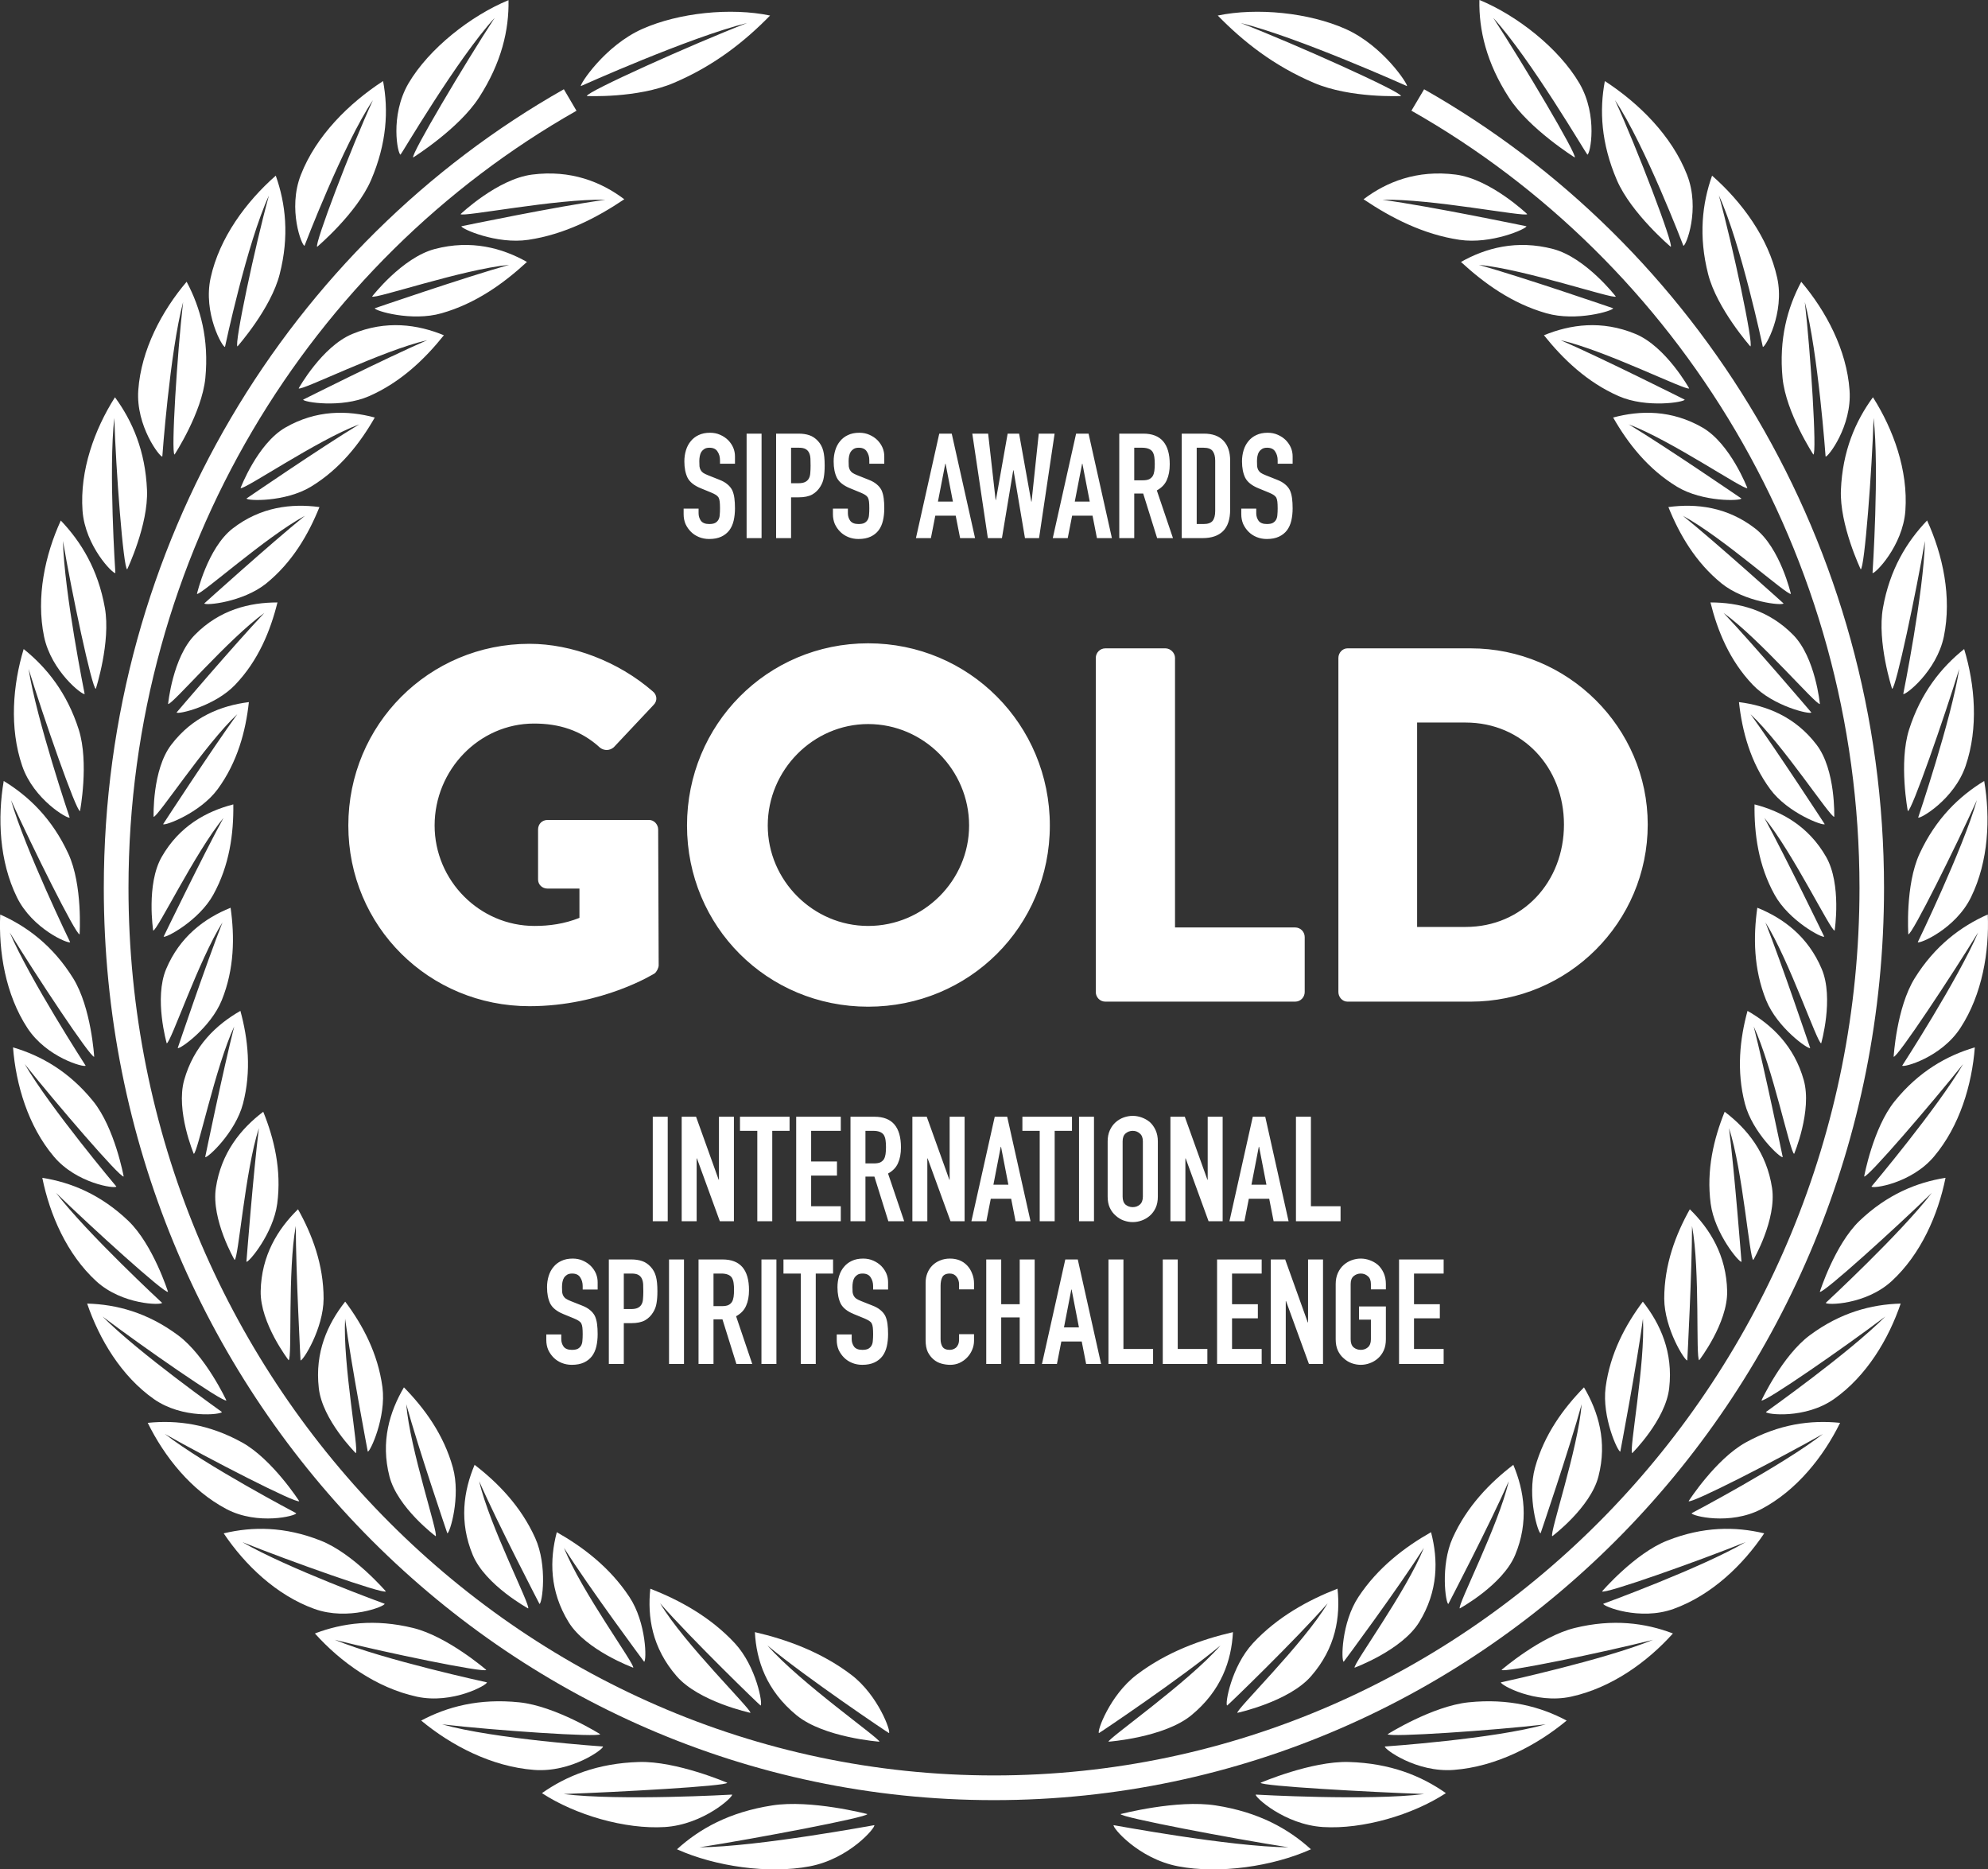 <svg width="234" height="220" viewBox="0 0 234 220" fill="none" xmlns="http://www.w3.org/2000/svg">
<rect x="0" y="0" width="234" height="220" fill="#333333" stroke="none"/>
<g clip-path="url(#clip0_1047_9630)">
<path d="M174.134 0.019C174.067 3.511 174.95 7.377 177.617 11.492C179.996 15.176 185.358 18.533 185.358 18.533C185.665 18.236 179.247 7.425 175.765 2.101C180.187 6.945 186.758 18.197 186.845 18.197C187.161 18.197 188.14 13.641 185.905 9.804C183.478 5.669 178.566 1.823 174.154 0L174.134 0.019Z" fill="white"/>
<path d="M143.322 1.813C146.306 4.864 149.884 7.722 154.67 9.756C158.968 11.588 164.906 11.3 164.906 11.3C164.983 10.821 152.474 5.199 146.037 2.705C152.838 4.394 165.606 10.13 165.606 10.13C165.779 9.986 162.815 5.382 158.373 3.405C154.076 1.496 147.965 0.863 143.322 1.832V1.813Z" fill="white"/>
<path d="M188.898 9.555C188.255 12.97 188.447 16.845 190.317 21.2C192.006 25.114 196.658 29.047 196.658 29.047C197.013 28.788 192.668 17.382 190.097 11.79C193.608 17.037 198.145 28.922 198.145 28.922C198.452 28.97 200.16 24.615 198.577 20.577C196.793 16.001 192.946 12.173 188.907 9.545L188.898 9.555Z" fill="white"/>
<path d="M201.522 20.672C200.361 23.944 199.91 27.781 201.061 32.27C202.088 36.309 206.03 40.769 206.03 40.769C206.433 40.558 203.939 28.836 202.327 23.013C204.917 28.625 207.498 40.827 207.498 40.827C207.786 40.904 210.098 36.836 209.186 32.692C208.15 27.973 205.004 23.733 201.522 20.672Z" fill="white"/>
<path d="M212.025 33.152C210.385 36.222 209.377 39.925 209.819 44.501C210.231 48.597 213.445 53.499 213.445 53.499C213.876 53.355 213.128 41.517 212.438 35.55C214.001 41.479 214.884 53.729 214.884 53.729C215.143 53.853 218.011 50.141 217.704 45.93C217.368 41.162 214.922 36.587 212.006 33.152H212.025Z" fill="white"/>
<path d="M220.457 46.755C218.395 49.566 216.879 53.077 216.687 57.662C216.515 61.758 219.018 67.005 219.018 67.005C219.469 66.928 220.361 55.148 220.534 49.191C221.215 55.245 220.409 67.437 220.409 67.437C220.649 67.6 223.968 64.29 224.275 60.098C224.611 55.35 222.855 50.534 220.476 46.784L220.457 46.764V46.755Z" fill="white"/>
<path d="M226.836 61.249C224.429 63.763 222.433 67.034 221.637 71.533C220.918 75.552 222.711 81.068 222.711 81.068C223.162 81.039 225.58 69.519 226.577 63.667C226.433 69.739 224.026 81.672 224.026 81.672C224.246 81.864 227.949 79.015 228.803 74.919C229.762 70.267 228.678 65.288 226.836 61.269L226.855 61.249H226.836Z" fill="white"/>
<path d="M231.191 76.387C228.477 78.565 226.088 81.538 224.707 85.874C223.479 89.769 224.563 95.457 224.563 95.457C225.014 95.486 228.87 84.397 230.616 78.718C229.676 84.713 225.781 96.215 225.781 96.215C225.973 96.426 230.012 94.105 231.364 90.143C232.899 85.663 232.467 80.589 231.191 76.377V76.387Z" fill="white"/>
<path d="M233.561 91.908C230.607 93.702 227.844 96.359 225.945 100.475C224.237 104.177 224.621 109.962 224.621 109.962C225.053 110.038 230.252 99.554 232.698 94.162C231.019 99.976 225.734 110.883 225.734 110.883C225.906 111.122 230.185 109.329 232.007 105.578C234.079 101.338 234.29 96.254 233.552 91.908H233.561Z" fill="white"/>
<path d="M233.955 107.631C230.799 109.031 227.748 111.305 225.369 115.132C223.23 118.585 222.895 124.37 222.895 124.37C223.307 124.514 229.763 114.758 232.842 109.731C230.463 115.276 223.902 125.415 223.902 125.415C224.046 125.665 228.497 124.466 230.761 120.964C233.331 117.022 234.156 111.995 233.974 107.611L233.955 107.631Z" fill="white"/>
<path d="M232.439 123.267C229.149 124.236 225.849 126.097 223.01 129.608C220.467 132.754 219.422 138.462 219.422 138.462C219.825 138.654 227.403 129.819 231.077 125.224C228.046 130.423 220.285 139.642 220.285 139.642C220.4 139.93 224.966 139.296 227.643 136.112C230.674 132.524 232.113 127.641 232.449 123.257V123.276L232.439 123.267Z" fill="white"/>
<path d="M229.005 138.615C225.618 139.152 222.127 140.572 218.865 143.69C215.959 146.491 214.203 152.035 214.203 152.035C214.587 152.275 223.192 144.467 227.384 140.39C223.729 145.157 214.903 153.331 214.903 153.331C214.971 153.618 219.585 153.58 222.645 150.788C226.108 147.613 228.122 142.951 228.995 138.644V138.625L229.005 138.615Z" fill="white"/>
<path d="M223.71 153.417C220.276 153.513 216.64 154.462 213.033 157.139C209.791 159.537 207.335 164.813 207.335 164.813C207.69 165.101 217.235 158.472 221.906 154.942C217.676 159.22 207.863 166.165 207.863 166.175C207.891 166.472 212.486 167.029 215.872 164.65C219.719 161.945 222.309 157.58 223.729 153.397L223.71 153.417Z" fill="white"/>
<path d="M216.573 167.451C213.158 167.106 209.426 167.576 205.464 169.772C201.924 171.748 198.759 176.67 198.759 176.67C199.066 177.005 209.455 171.662 214.577 168.756C209.819 172.458 199.114 178.089 199.114 178.089C199.114 178.396 203.603 179.547 207.306 177.61C211.488 175.413 214.644 171.413 216.592 167.451H216.573Z" fill="white"/>
<path d="M207.622 180.449C204.275 179.653 200.476 179.634 196.245 181.313C192.428 182.809 188.571 187.289 188.571 187.289C188.83 187.653 199.948 183.711 205.474 181.485C200.207 184.555 188.715 188.747 188.715 188.747C188.667 189.044 193.013 190.781 196.984 189.351C201.483 187.73 205.176 184.152 207.651 180.469L207.632 180.449H207.622Z" fill="white"/>
<path d="M196.889 192.229C193.646 191.001 189.848 190.493 185.349 191.596C181.31 192.584 176.744 196.526 176.744 196.526C176.936 196.91 188.696 194.474 194.577 192.987C188.831 195.356 176.667 197.994 176.667 197.994C176.59 198.282 180.706 200.584 184.907 199.682C189.684 198.646 193.896 195.596 196.898 192.258V192.238L196.889 192.229Z" fill="white"/>
<path d="M184.408 202.493C181.329 200.853 177.578 199.855 172.849 200.345C168.599 200.786 163.333 204.095 163.333 204.095C163.458 204.489 175.784 203.654 181.943 202.935C175.832 204.671 163.007 205.544 163.007 205.544C162.882 205.812 166.71 208.642 171.132 208.297C176.13 207.913 180.869 205.419 184.38 202.512L184.399 202.493H184.408Z" fill="white"/>
<path d="M170.202 211.04C167.314 209.007 163.669 207.51 158.757 207.366C154.354 207.242 148.378 209.812 148.378 209.812C148.445 210.206 161.213 210.906 167.64 211.136C161.069 211.961 147.812 211.203 147.812 211.203C147.649 211.453 151.179 214.733 155.726 215.021C160.407 215.309 166.259 213.602 170.192 211.031V211.05L170.202 211.04Z" fill="white"/>
<path d="M154.306 217.64C151.668 215.242 148.176 213.266 143.101 212.479C138.554 211.76 131.897 213.496 131.897 213.496C131.897 213.88 145.03 216.374 151.658 217.41C144.713 217.343 131.101 214.791 131.082 214.801C130.89 215.041 133.988 218.753 138.679 219.645C143.514 220.566 149.807 219.664 154.306 217.64Z" fill="white"/>
<path d="M160.493 23.454C163.208 21.401 166.796 19.962 171.352 20.547C175.439 21.075 179.765 25.2 179.765 25.2C179.544 25.584 168.436 23.358 162.719 23.512C168.417 24.279 179.669 26.629 179.669 26.629C179.736 26.898 175.554 28.788 171.784 28.222C167.525 27.589 163.736 25.632 160.503 23.454H160.493Z" fill="white"/>
<path d="M171.928 30.85C174.863 29.181 178.537 28.183 182.816 29.306C186.662 30.322 190.192 34.898 190.192 34.898C189.905 35.243 179.564 31.704 174.057 31.167C179.391 32.673 189.876 36.279 189.876 36.279C189.895 36.567 185.549 37.882 182.01 36.865C177.99 35.723 174.7 33.354 171.957 30.821L171.937 30.84L171.928 30.85Z" fill="white"/>
<path d="M181.713 39.464C184.831 38.179 188.533 37.651 192.505 39.301C196.083 40.779 198.826 45.709 198.826 45.709C198.491 46.026 188.965 41.239 183.708 40.04C188.658 42.189 198.299 47.033 198.299 47.033C198.28 47.321 193.829 48.069 190.529 46.62C186.797 44.98 183.967 42.246 181.732 39.455L181.713 39.474V39.464Z" fill="white"/>
<path d="M189.856 49.144C193.08 48.271 196.773 48.223 200.418 50.333C203.689 52.242 205.675 57.442 205.675 57.442C205.291 57.71 196.677 51.801 191.708 49.94C196.226 52.674 204.975 58.669 204.975 58.669C204.907 58.957 200.428 59.111 197.406 57.288C193.972 55.206 191.612 52.175 189.876 49.134L189.856 49.153V49.144Z" fill="white"/>
<path d="M196.38 59.676C199.67 59.235 203.296 59.648 206.596 62.199C209.551 64.492 210.798 69.893 210.798 69.893C210.385 70.104 202.702 63.188 198.087 60.703C202.155 63.993 209.934 71.015 209.934 71.015C209.839 71.303 205.387 70.871 202.654 68.674C199.574 66.18 197.675 62.89 196.38 59.676Z" fill="white"/>
<path d="M201.33 70.9C204.63 70.9 208.151 71.754 211.067 74.718C213.686 77.375 214.213 82.853 214.213 82.853C213.781 83.016 207.115 75.179 202.875 72.138C206.453 75.917 213.206 83.85 213.206 83.85C213.081 84.119 208.716 83.121 206.309 80.589C203.575 77.73 202.155 74.219 201.33 70.891V70.9Z" fill="white"/>
<path d="M204.697 82.632C207.968 83.044 211.335 84.368 213.829 87.658C216.084 90.613 215.901 96.129 215.901 96.129C215.451 96.225 209.848 87.611 206.05 84.052C209.1 88.263 214.779 96.992 214.779 96.992C214.616 97.232 210.434 95.688 208.362 92.877C206.03 89.702 205.062 86.047 204.688 82.641L204.697 82.632Z" fill="white"/>
<path d="M206.529 94.671C209.724 95.496 212.88 97.242 214.942 100.839C216.794 104.062 215.949 109.52 215.949 109.52C215.489 109.568 211 100.302 207.68 96.263C210.175 100.839 214.722 110.23 214.722 110.23C214.53 110.451 210.568 108.369 208.88 105.3C206.961 101.837 206.472 98.086 206.52 94.671H206.539H206.529Z" fill="white"/>
<path d="M206.855 106.834C209.925 108.072 212.822 110.221 214.433 114.048C215.882 117.492 214.366 122.787 214.366 122.787C213.906 122.787 210.596 112.983 207.805 108.561C209.723 113.425 213.071 123.343 213.071 123.343C212.86 123.535 209.196 120.964 207.881 117.703C206.395 114.019 206.366 110.23 206.845 106.844V106.825L206.855 106.834Z" fill="white"/>
<path d="M205.675 118.959C208.552 120.6 211.181 123.094 212.313 127.113C213.32 130.72 211.181 135.795 211.181 135.795C210.73 135.718 208.639 125.559 206.423 120.811C207.718 125.895 209.838 136.178 209.838 136.178C209.598 136.342 206.279 133.301 205.387 129.886C204.38 126.02 204.792 122.269 205.694 118.969H205.675V118.959Z" fill="white"/>
<path d="M203.009 130.845C205.656 132.85 207.958 135.68 208.582 139.814C209.138 143.536 206.376 148.285 206.376 148.285C205.925 148.16 205.148 137.781 203.517 132.773C204.169 137.982 204.985 148.496 204.985 148.496C204.726 148.621 201.829 145.177 201.359 141.666C200.831 137.694 201.723 134.02 202.999 130.855L203.009 130.845Z" fill="white"/>
<path d="M198.903 142.318C201.282 144.639 203.21 147.757 203.296 151.949C203.373 155.719 200.006 160.084 200.006 160.084C199.574 159.892 200.131 149.484 199.162 144.285C199.162 149.561 198.605 160.103 198.605 160.103C198.337 160.199 195.91 156.381 195.891 152.841C195.891 148.831 197.234 145.292 198.912 142.299V142.318H198.903Z" fill="white"/>
<path d="M193.377 153.196C195.439 155.815 196.955 159.153 196.475 163.355C196.063 167.106 192.12 171.02 192.12 171.02C191.717 170.78 193.674 160.496 193.386 155.201C192.696 160.448 190.72 170.837 190.72 170.837C190.451 170.904 188.532 166.789 188.993 163.269C189.521 159.278 191.324 155.93 193.367 153.196H193.386H193.377Z" fill="white"/>
<path d="M186.442 163.269C188.13 166.146 189.205 169.657 188.149 173.753C187.209 177.427 182.71 180.795 182.71 180.795C182.355 180.507 185.742 170.559 186.173 165.254C184.773 170.377 181.339 180.449 181.339 180.449C181.051 180.468 179.727 176.142 180.686 172.708C181.77 168.813 184.034 165.734 186.452 163.269H186.442Z" fill="white"/>
<path d="M178.125 172.391C179.42 175.471 179.976 179.097 178.336 183.02C176.849 186.55 171.823 189.294 171.823 189.294C171.516 188.958 176.389 179.538 177.588 174.32C175.449 179.231 170.48 188.766 170.48 188.766C170.173 188.747 169.511 184.286 170.988 180.996C172.667 177.274 175.381 174.492 178.144 172.382H178.125V172.391Z" fill="white"/>
<path d="M168.445 180.334C169.29 183.557 169.309 187.231 167.045 190.915C165.002 194.224 159.447 196.267 159.447 196.267C159.208 195.922 165.596 187.221 167.592 182.166C164.685 186.79 158.172 195.567 158.162 195.567C157.855 195.5 157.874 190.991 159.898 187.941C162.181 184.478 165.347 182.08 168.436 180.324H168.455L168.445 180.334Z" fill="white"/>
<path d="M157.433 186.963C157.788 190.272 157.242 193.927 154.316 197.275C151.697 200.277 145.644 201.582 145.644 201.582C145.471 201.218 153.414 193.476 156.273 188.689C152.57 192.92 144.493 200.738 144.445 200.719C144.157 200.604 144.924 196.153 147.476 193.39C150.383 190.263 154.009 188.306 157.424 186.972V186.953L157.433 186.963Z" fill="white"/>
<path d="M145.126 192.085C144.953 195.404 143.783 198.953 140.214 201.879C137.001 204.498 130.477 204.978 130.477 204.978C130.382 204.632 139.85 198.013 143.658 193.649C139.14 197.419 129.384 203.98 129.355 203.961C129.087 203.798 130.631 199.51 133.777 197.112C137.336 194.406 141.404 192.948 145.126 192.085Z" fill="white"/>
<path d="M59.855 0.019C59.923 3.511 59.04 7.377 56.373 11.492C53.994 15.176 48.632 18.533 48.632 18.533C48.325 18.236 54.742 7.425 58.225 2.101C53.803 6.945 47.222 18.197 47.145 18.197C46.828 18.197 45.85 13.641 48.085 9.804C50.512 5.688 55.433 1.842 59.855 0.019Z" fill="white"/>
<path d="M90.658 1.813C87.675 4.864 84.097 7.722 79.31 9.756C75.013 11.588 69.075 11.3 69.075 11.3C68.998 10.821 81.507 5.199 87.944 2.705C81.142 4.394 68.374 10.13 68.374 10.13C68.202 9.986 71.166 5.382 75.607 3.405C79.905 1.496 86.015 0.863 90.658 1.832V1.813Z" fill="white"/>
<path d="M45.092 9.555C45.735 12.97 45.543 16.845 43.672 21.2C41.984 25.114 37.332 29.047 37.332 29.047C36.977 28.788 41.322 17.382 43.893 11.79C40.382 17.037 35.845 28.922 35.845 28.922C35.538 28.97 33.83 24.615 35.413 20.577C37.197 16.001 41.044 12.173 45.083 9.545L45.092 9.555Z" fill="white"/>
<path d="M32.459 20.672C33.62 23.944 34.071 27.781 32.919 32.27C31.903 36.309 27.951 40.769 27.951 40.769C27.548 40.558 30.042 28.836 31.653 23.013C29.063 28.625 26.483 40.827 26.483 40.827C26.195 40.904 23.883 36.836 24.794 32.692C25.831 27.973 28.977 23.733 32.459 20.672Z" fill="white"/>
<path d="M21.964 33.152C23.604 36.222 24.612 39.925 24.17 44.501C23.758 48.597 20.544 53.499 20.544 53.499C20.113 53.355 20.861 41.517 21.552 35.55C19.988 41.479 19.105 53.729 19.105 53.729C18.846 53.853 15.978 50.141 16.276 45.93C16.611 41.162 19.057 36.587 21.974 33.152H21.954H21.964Z" fill="white"/>
<path d="M13.532 46.755C15.594 49.566 17.11 53.077 17.302 57.662C17.475 61.758 14.971 67.005 14.971 67.005C14.52 66.928 13.628 55.148 13.455 49.191C12.765 55.245 13.58 67.437 13.58 67.437C13.34 67.6 10.021 64.29 9.714 60.098C9.378 55.35 11.134 50.534 13.513 46.784L13.532 46.764V46.755Z" fill="white"/>
<path d="M7.144 61.249C9.551 63.763 11.547 67.034 12.343 71.533C13.062 75.552 11.278 81.068 11.278 81.068C10.827 81.039 8.4 69.519 7.412 63.667C7.556 69.739 9.964 81.672 9.964 81.672C9.743 81.864 6.04 79.015 5.187 74.919C4.227 70.267 5.311 65.288 7.153 61.269L7.134 61.249H7.144Z" fill="white"/>
<path d="M2.788 76.387C5.503 78.565 7.891 81.538 9.273 85.874C10.501 89.769 9.417 95.457 9.417 95.457C8.966 95.486 5.11 84.397 3.364 78.718C4.304 84.713 8.198 96.215 8.198 96.215C8.007 96.426 3.968 94.105 2.615 90.143C1.081 85.663 1.512 80.589 2.788 76.377V76.387Z" fill="white"/>
<path d="M0.429 91.908C3.383 93.702 6.146 96.359 8.045 100.475C9.753 104.177 9.369 109.962 9.369 109.962C8.937 110.038 3.738 99.554 1.292 94.162C2.971 99.976 8.256 110.883 8.256 110.883C8.084 111.122 3.805 109.329 1.983 105.578C-0.089 101.338 -0.3 96.254 0.438 91.908H0.429Z" fill="white"/>
<path d="M0.026 107.63C3.182 109.031 6.233 111.304 8.612 115.132C10.751 118.585 11.086 124.37 11.086 124.37C10.674 124.514 4.218 114.758 1.139 109.731C3.518 115.276 10.079 125.415 10.079 125.415C9.935 125.665 5.484 124.466 3.211 120.964C0.65 117.041 -0.175 112.014 0.026 107.63Z" fill="white"/>
<path d="M1.542 123.267C4.832 124.236 8.132 126.097 10.972 129.608C13.514 132.754 14.559 138.462 14.559 138.462C14.156 138.654 6.578 129.819 2.904 125.224C5.935 130.423 13.696 139.642 13.696 139.642C13.581 139.93 9.015 139.296 6.338 136.112C3.307 132.524 1.868 127.641 1.532 123.257V123.276L1.542 123.267Z" fill="white"/>
<path d="M4.976 138.615C8.362 139.152 11.854 140.572 15.115 143.69C18.022 146.491 19.777 152.035 19.777 152.035C19.393 152.275 10.789 144.467 6.597 140.39C10.252 145.157 19.077 153.331 19.077 153.331C19.01 153.618 14.396 153.58 11.336 150.788C7.873 147.613 5.858 142.951 4.985 138.644V138.625L4.976 138.615Z" fill="white"/>
<path d="M10.271 153.417C13.705 153.513 17.341 154.462 20.948 157.139C24.19 159.537 26.646 164.813 26.646 164.813C26.291 165.101 16.746 158.472 12.075 154.942C16.305 159.22 26.118 166.165 26.118 166.175C26.09 166.472 21.485 167.029 18.108 164.65C14.262 161.945 11.672 157.58 10.252 153.397L10.271 153.417Z" fill="white"/>
<path d="M17.408 167.451C20.823 167.106 24.555 167.576 28.516 169.772C32.056 171.748 35.222 176.67 35.222 176.67C34.915 177.005 24.526 171.662 19.403 168.756C24.161 172.458 34.867 178.089 34.867 178.089C34.867 178.396 30.377 179.547 26.674 177.61C22.492 175.413 19.336 171.413 17.389 167.451H17.408Z" fill="white"/>
<path d="M26.368 180.449C29.715 179.653 33.514 179.634 37.745 181.313C41.563 182.809 45.419 187.289 45.419 187.289C45.16 187.653 34.042 183.711 28.516 181.485C33.783 184.555 45.275 188.747 45.275 188.747C45.323 189.044 40.977 190.781 37.006 189.351C32.507 187.73 28.814 184.152 26.339 180.469L26.358 180.449H26.368Z" fill="white"/>
<path d="M37.093 192.229C40.335 191.001 44.134 190.493 48.633 191.596C52.671 192.584 57.237 196.526 57.237 196.526C57.045 196.91 45.285 194.474 39.404 192.987C45.151 195.356 57.314 197.994 57.314 197.994C57.391 198.282 53.276 200.584 49.074 199.682C44.297 198.646 40.086 195.596 37.083 192.258V192.238L37.093 192.229Z" fill="white"/>
<path d="M49.572 202.493C52.651 200.853 56.402 199.855 61.132 200.345C65.381 200.786 70.647 204.095 70.647 204.095C70.523 204.489 58.196 203.654 52.038 202.935C58.148 204.671 70.974 205.544 70.974 205.544C71.098 205.812 67.271 208.642 62.849 208.297C57.851 207.913 53.112 205.419 49.601 202.512L49.582 202.493H49.572Z" fill="white"/>
<path d="M63.779 211.04C66.667 209.007 70.312 207.51 75.223 207.366C79.626 207.242 85.603 209.812 85.603 209.812C85.536 210.206 72.768 210.906 66.341 211.136C72.921 211.961 86.169 211.203 86.169 211.203C86.332 211.453 82.802 214.733 78.255 215.021C73.573 215.309 67.722 213.602 63.789 211.031V211.05L63.779 211.04Z" fill="white"/>
<path d="M79.684 217.64C82.322 215.242 85.813 213.266 90.888 212.479C95.435 211.76 102.092 213.496 102.092 213.496C102.092 213.88 88.96 216.374 82.331 217.41C89.276 217.343 102.888 214.791 102.908 214.801C103.099 215.041 100.001 218.753 95.31 219.645C90.475 220.566 84.183 219.664 79.684 217.64Z" fill="white"/>
<path d="M73.487 23.454C70.772 21.401 67.184 19.962 62.628 20.547C58.541 21.075 54.215 25.2 54.215 25.2C54.435 25.584 65.544 23.358 71.261 23.512C65.563 24.279 54.311 26.629 54.311 26.629C54.244 26.898 58.426 28.788 62.196 28.222C66.455 27.589 70.244 25.632 73.477 23.454H73.487Z" fill="white"/>
<path d="M62.062 30.85C59.127 29.181 55.453 28.183 51.175 29.306C47.328 30.322 43.798 34.898 43.798 34.898C44.086 35.243 54.427 31.704 59.933 31.167C54.599 32.673 44.114 36.279 44.114 36.279C44.095 36.567 48.441 37.882 51.98 36.865C56 35.723 59.29 33.354 62.034 30.821L62.053 30.84L62.062 30.85Z" fill="white"/>
<path d="M52.268 39.464C49.16 38.179 45.447 37.651 41.476 39.301C37.898 40.779 35.154 45.709 35.154 45.709C35.49 46.026 45.016 41.239 50.273 40.04C45.323 42.189 35.682 47.033 35.682 47.033C35.701 47.321 40.152 48.069 43.452 46.62C47.184 44.98 50.014 42.246 52.249 39.455L52.268 39.474V39.464Z" fill="white"/>
<path d="M44.133 49.144C40.91 48.271 37.217 48.223 33.562 50.333C30.291 52.242 28.314 57.442 28.314 57.442C28.698 57.71 37.322 51.801 42.282 49.94C37.763 52.674 29.015 58.669 29.015 58.669C29.082 58.957 33.562 59.111 36.583 57.288C40.018 55.206 42.377 52.175 44.114 49.134L44.133 49.153V49.144Z" fill="white"/>
<path d="M37.6 59.676C34.31 59.235 30.684 59.648 27.384 62.199C24.43 64.492 23.183 69.893 23.183 69.893C23.595 70.104 31.279 63.188 35.893 60.703C31.826 63.993 24.046 71.015 24.046 71.015C24.142 71.303 28.593 70.871 31.327 68.674C34.406 66.18 36.306 62.89 37.6 59.676Z" fill="white"/>
<path d="M32.67 70.9C29.37 70.9 25.85 71.754 22.933 74.718C20.315 77.375 19.787 82.853 19.787 82.853C20.219 83.016 26.886 75.179 31.116 72.138C27.538 75.917 20.785 83.85 20.785 83.85C20.91 84.119 25.274 83.121 27.682 80.589C30.416 77.73 31.836 74.219 32.661 70.891L32.67 70.9Z" fill="white"/>
<path d="M29.284 82.632C26.013 83.044 22.646 84.368 20.152 87.658C17.897 90.613 18.08 96.129 18.08 96.129C18.531 96.225 24.133 87.611 27.931 84.052C24.881 88.263 19.202 96.992 19.202 96.992C19.365 97.232 23.548 95.688 25.62 92.877C27.951 89.702 28.919 86.047 29.294 82.641L29.284 82.632Z" fill="white"/>
<path d="M27.452 94.671C24.258 95.496 21.102 97.242 19.039 100.839C17.188 104.062 18.032 109.52 18.032 109.52C18.492 109.568 22.982 100.302 26.301 96.263C23.807 100.839 19.26 110.23 19.26 110.23C19.452 110.451 23.413 108.369 25.102 105.3C27.02 101.837 27.509 98.086 27.462 94.671H27.442H27.452Z" fill="white"/>
<path d="M27.135 106.834C24.075 108.072 21.168 110.221 19.556 114.048C18.108 117.492 19.624 122.787 19.624 122.787C20.084 122.787 23.394 112.983 26.185 108.561C24.267 113.425 20.919 123.343 20.919 123.343C21.13 123.535 24.794 120.964 26.108 117.703C27.595 114.019 27.624 110.23 27.144 106.844V106.825L27.135 106.834Z" fill="white"/>
<path d="M28.315 118.959C25.437 120.6 22.809 123.094 21.677 127.113C20.67 130.72 22.809 135.795 22.809 135.795C23.26 135.718 25.351 125.559 27.567 120.811C26.272 125.895 24.152 136.178 24.152 136.178C24.392 136.342 27.711 133.301 28.603 129.886C29.61 126.02 29.198 122.269 28.296 118.969H28.315V118.959Z" fill="white"/>
<path d="M30.981 130.845C28.334 132.85 26.032 135.679 25.408 139.814C24.852 143.536 27.614 148.284 27.614 148.284C28.065 148.16 28.842 137.78 30.473 132.773C29.821 137.982 29.005 148.495 29.005 148.495C29.264 148.62 32.161 145.176 32.631 141.665C33.159 137.694 32.267 134.02 30.991 130.854L30.981 130.845Z" fill="white"/>
<path d="M35.077 142.318C32.698 144.639 30.77 147.757 30.684 151.949C30.607 155.719 33.974 160.084 33.974 160.084C34.406 159.892 33.849 149.484 34.818 144.285C34.818 149.561 35.375 160.103 35.375 160.103C35.643 160.199 38.07 156.381 38.09 152.841C38.09 148.831 36.746 145.292 35.068 142.299V142.318H35.077Z" fill="white"/>
<path d="M40.622 153.196C38.56 155.815 37.044 159.153 37.524 163.355C37.936 167.106 41.879 171.02 41.879 171.02C42.282 170.78 40.334 160.496 40.622 155.201C41.313 160.448 43.289 170.837 43.289 170.837C43.558 170.904 45.476 166.789 45.016 163.269C44.488 159.278 42.685 155.93 40.641 153.196H40.622Z" fill="white"/>
<path d="M47.548 163.269C45.86 166.146 44.786 169.657 45.841 173.753C46.781 177.427 51.28 180.795 51.28 180.795C51.635 180.507 48.249 170.559 47.817 165.254C49.217 170.377 52.652 180.449 52.652 180.449C52.939 180.468 54.263 176.142 53.304 172.708C52.22 168.813 49.956 165.734 47.539 163.269H47.548Z" fill="white"/>
<path d="M55.865 172.391C54.57 175.471 54.014 179.097 55.654 183.02C57.141 186.55 62.168 189.294 62.168 189.294C62.475 188.958 57.602 179.538 56.403 174.32C58.542 179.231 63.501 188.766 63.501 188.766C63.808 188.747 64.48 184.286 62.993 180.996C61.314 177.274 58.599 174.492 55.846 172.382H55.865V172.391Z" fill="white"/>
<path d="M65.535 180.334C64.691 183.557 64.671 187.231 66.935 190.915C68.978 194.224 74.533 196.267 74.533 196.267C74.773 195.922 68.384 187.221 66.388 182.166C69.295 186.79 75.809 195.567 75.818 195.567C76.125 195.5 76.106 190.991 74.082 187.941C71.799 184.478 68.643 182.08 65.544 180.324H65.525L65.535 180.334Z" fill="white"/>
<path d="M76.547 186.963C76.192 190.272 76.739 193.927 79.655 197.275C82.274 200.277 88.327 201.582 88.327 201.582C88.499 201.218 80.557 193.476 77.698 188.689C81.401 192.92 89.478 200.738 89.526 200.719C89.814 200.604 89.046 196.153 86.495 193.39C83.588 190.263 79.962 188.306 76.547 186.972V186.953V186.963Z" fill="white"/>
<path d="M88.855 192.085C89.027 195.404 90.198 198.953 93.776 201.879C96.989 204.498 103.512 204.978 103.512 204.978C103.608 204.632 94.14 198.013 90.332 193.649C94.85 197.419 104.606 203.98 104.635 203.961C104.903 203.798 103.359 199.51 100.212 197.112C96.653 194.406 92.586 192.948 88.864 192.085H88.855Z" fill="white"/>
<path d="M167.63 10.504L166.133 13.027C197.55 30.84 218.874 65.163 218.874 104.503C218.874 162.098 173.174 208.949 116.999 208.949C60.824 208.949 15.124 162.098 15.124 104.503C15.124 65.163 36.449 30.84 67.856 13.036L66.369 10.504C34.089 28.788 12.218 64.031 12.218 104.503C12.218 163.796 59.126 211.856 116.99 211.856C174.853 211.856 221.762 163.796 221.762 104.503C221.762 64.031 199.9 28.797 167.62 10.504H167.63Z" fill="white"/>
<path d="M41 97.152C41 85.273 50.504 75.769 62.324 75.769C67.314 75.769 72.778 77.848 76.817 81.352C77.352 81.768 77.411 82.481 76.936 82.956L72.243 87.946C71.768 88.361 71.115 88.361 70.64 88.005C68.383 85.926 65.769 85.154 62.859 85.154C56.384 85.154 51.157 90.618 51.157 97.152C51.157 103.627 56.444 108.973 62.918 108.973C64.641 108.973 66.422 108.735 68.204 108.022V104.577H64.462C63.809 104.577 63.334 104.102 63.334 103.508V97.627C63.334 96.974 63.809 96.499 64.462 96.499H76.401C76.995 96.499 77.471 97.034 77.471 97.627L77.53 113.606C77.53 113.903 77.292 114.378 77.055 114.556C77.055 114.556 70.937 118.417 62.324 118.417C50.504 118.417 41 109.032 41 97.152ZM80.865 97.152C80.865 85.273 90.309 75.71 102.189 75.71C114.069 75.71 123.572 85.273 123.572 97.152C123.572 109.032 114.069 118.476 102.189 118.476C90.309 118.476 80.865 109.032 80.865 97.152ZM90.369 97.152C90.369 103.627 95.715 108.973 102.189 108.973C108.723 108.973 114.069 103.627 114.069 97.152C114.069 90.618 108.723 85.213 102.189 85.213C95.715 85.213 90.369 90.618 90.369 97.152ZM128.981 116.754V77.432C128.981 76.838 129.457 76.303 130.11 76.303H137.178C137.772 76.303 138.307 76.838 138.307 77.432V109.151H152.444C153.097 109.151 153.572 109.685 153.572 110.279V116.754C153.572 117.348 153.097 117.882 152.444 117.882H130.11C129.457 117.882 128.981 117.348 128.981 116.754ZM157.537 116.754V77.432C157.537 76.838 158.012 76.303 158.606 76.303H173.099C184.563 76.303 193.948 85.629 193.948 97.034C193.948 108.557 184.563 117.882 173.099 117.882H158.606C158.012 117.882 157.537 117.348 157.537 116.754ZM166.803 109.091H172.505C179.217 109.091 184.088 103.805 184.088 97.034C184.088 90.322 179.217 85.035 172.505 85.035H166.803V109.091Z" fill="white"/>
<path d="M76.835 143.724V131.428H78.596V143.724H76.835ZM80.239 143.724V131.428H81.931L84.591 138.837H84.625V131.428H86.387V143.724H84.729L82.035 136.333H82V143.724H80.239ZM89.139 143.724V133.086H87.101V131.428H92.938V133.086H90.9V143.724H89.139ZM93.716 143.724V131.428H98.966V133.086H95.477V136.695H98.517V138.353H95.477V141.963H98.966V143.724H93.716ZM101.869 133.086V136.92H102.871C103.182 136.92 103.429 136.879 103.613 136.799C103.798 136.707 103.942 136.58 104.045 136.419C104.137 136.258 104.201 136.062 104.235 135.832C104.27 135.59 104.287 135.314 104.287 135.003C104.287 134.692 104.27 134.421 104.235 134.191C104.201 133.949 104.132 133.742 104.028 133.569C103.809 133.247 103.395 133.086 102.784 133.086H101.869ZM100.108 143.724V131.428H102.94C105.012 131.428 106.048 132.631 106.048 135.037C106.048 135.763 105.933 136.379 105.703 136.885C105.484 137.392 105.093 137.801 104.529 138.111L106.428 143.724H104.563L102.923 138.474H101.869V143.724H100.108ZM107.392 143.724V131.428H109.084L111.744 138.837H111.778V131.428H113.54V143.724H111.882L109.188 136.333H109.153V143.724H107.392ZM118.692 139.424L117.829 134.968H117.794L116.931 139.424H118.692ZM114.34 143.724L117.086 131.428H118.554L121.3 143.724H119.538L119.02 141.082H116.62L116.102 143.724H114.34ZM122.38 143.724V133.086H120.342V131.428H126.179V133.086H124.142V143.724H122.38ZM127.009 143.724V131.428H128.77V143.724H127.009ZM130.378 134.329C130.378 133.834 130.465 133.397 130.637 133.017C130.81 132.637 131.04 132.32 131.328 132.067C131.604 131.825 131.915 131.641 132.261 131.514C132.618 131.388 132.975 131.324 133.331 131.324C133.688 131.324 134.04 131.388 134.385 131.514C134.742 131.641 135.064 131.825 135.352 132.067C135.628 132.32 135.853 132.637 136.026 133.017C136.198 133.397 136.285 133.834 136.285 134.329V140.823C136.285 141.341 136.198 141.784 136.026 142.153C135.853 142.521 135.628 142.826 135.352 143.068C135.064 143.321 134.742 143.511 134.385 143.638C134.04 143.764 133.688 143.828 133.331 143.828C132.975 143.828 132.618 143.764 132.261 143.638C131.915 143.511 131.604 143.321 131.328 143.068C131.04 142.826 130.81 142.521 130.637 142.153C130.465 141.784 130.378 141.341 130.378 140.823V134.329ZM132.14 140.823C132.14 141.249 132.255 141.565 132.485 141.773C132.727 141.968 133.009 142.066 133.331 142.066C133.654 142.066 133.93 141.968 134.16 141.773C134.402 141.565 134.523 141.249 134.523 140.823V134.329C134.523 133.903 134.402 133.592 134.16 133.397C133.93 133.189 133.654 133.086 133.331 133.086C133.009 133.086 132.727 133.189 132.485 133.397C132.255 133.592 132.14 133.903 132.14 134.329V140.823ZM137.766 143.724V131.428H139.459L142.118 138.837H142.153V131.428H143.914V143.724H142.256L139.562 136.333H139.528V143.724H137.766ZM149.066 139.424L148.203 134.968H148.168L147.305 139.424H149.066ZM144.714 143.724L147.46 131.428H148.928L151.674 143.724H149.913L149.395 141.082H146.994L146.476 143.724H144.714ZM152.542 143.724V131.428H154.303V141.963H157.792V143.724H152.542Z" fill="white"/>
<path d="M70.347 151.765H68.586V151.367C68.586 150.964 68.488 150.619 68.292 150.331C68.108 150.032 67.792 149.882 67.343 149.882C67.101 149.882 66.905 149.928 66.755 150.02C66.606 150.112 66.485 150.228 66.393 150.366C66.301 150.515 66.237 150.688 66.203 150.884C66.168 151.068 66.151 151.264 66.151 151.471C66.151 151.713 66.157 151.914 66.168 152.075C66.191 152.237 66.237 152.381 66.306 152.507C66.375 152.634 66.473 152.743 66.6 152.835C66.738 152.927 66.922 153.02 67.153 153.112L68.5 153.647C68.891 153.797 69.208 153.975 69.45 154.182C69.691 154.378 69.881 154.608 70.019 154.873C70.146 155.15 70.232 155.466 70.278 155.823C70.325 156.168 70.347 156.566 70.347 157.015C70.347 157.533 70.296 158.016 70.192 158.465C70.088 158.903 69.921 159.277 69.691 159.588C69.45 159.91 69.133 160.164 68.741 160.348C68.35 160.532 67.872 160.624 67.308 160.624C66.882 160.624 66.485 160.549 66.116 160.4C65.748 160.25 65.431 160.043 65.166 159.778C64.902 159.513 64.689 159.208 64.528 158.863C64.378 158.506 64.303 158.12 64.303 157.705V157.049H66.065V157.602C66.065 157.924 66.157 158.218 66.341 158.483C66.537 158.736 66.859 158.863 67.308 158.863C67.607 158.863 67.838 158.822 67.999 158.742C68.171 158.65 68.304 158.523 68.396 158.362C68.488 158.201 68.54 158.011 68.552 157.792C68.575 157.562 68.586 157.308 68.586 157.032C68.586 156.71 68.575 156.445 68.552 156.238C68.528 156.03 68.482 155.863 68.413 155.737C68.333 155.61 68.223 155.506 68.085 155.426C67.959 155.345 67.786 155.259 67.567 155.167L66.306 154.649C65.546 154.338 65.034 153.929 64.769 153.423C64.516 152.904 64.389 152.26 64.389 151.488C64.389 151.028 64.453 150.59 64.579 150.176C64.706 149.761 64.896 149.404 65.149 149.105C65.391 148.806 65.696 148.57 66.065 148.397C66.445 148.213 66.894 148.121 67.412 148.121C67.849 148.121 68.246 148.201 68.603 148.362C68.972 148.524 69.288 148.737 69.553 149.001C70.083 149.554 70.347 150.187 70.347 150.901V151.765ZM71.664 160.521V148.224H74.307C74.79 148.224 75.216 148.288 75.585 148.414C75.953 148.541 76.287 148.765 76.586 149.088C76.886 149.41 77.093 149.79 77.208 150.228C77.323 150.654 77.381 151.235 77.381 151.972C77.381 152.524 77.346 152.991 77.277 153.371C77.22 153.751 77.087 154.108 76.88 154.441C76.638 154.844 76.316 155.161 75.913 155.391C75.51 155.61 74.98 155.719 74.324 155.719H73.426V160.521H71.664ZM73.426 149.882V154.062H74.272C74.629 154.062 74.905 154.01 75.101 153.906C75.297 153.802 75.441 153.659 75.533 153.474C75.625 153.302 75.677 153.089 75.688 152.835C75.711 152.582 75.723 152.3 75.723 151.989C75.723 151.701 75.717 151.431 75.706 151.177C75.694 150.913 75.642 150.682 75.55 150.487C75.458 150.291 75.32 150.141 75.136 150.038C74.951 149.934 74.687 149.882 74.341 149.882H73.426ZM78.749 160.521V148.224H80.51V160.521H78.749ZM83.984 149.882V153.716H84.985C85.296 153.716 85.544 153.676 85.728 153.595C85.912 153.503 86.056 153.376 86.16 153.215C86.252 153.054 86.315 152.858 86.35 152.628C86.384 152.386 86.401 152.11 86.401 151.799C86.401 151.488 86.384 151.218 86.35 150.987C86.315 150.746 86.246 150.538 86.142 150.366C85.924 150.043 85.509 149.882 84.899 149.882H83.984ZM82.222 160.521V148.224H85.054C87.127 148.224 88.163 149.427 88.163 151.834C88.163 152.559 88.048 153.175 87.817 153.682C87.599 154.188 87.207 154.597 86.643 154.908L88.543 160.521H86.678L85.037 155.27H83.984V160.521H82.222ZM89.627 160.521V148.224H91.389V160.521H89.627ZM94.257 160.521V149.882H92.219V148.224H98.057V149.882H96.019V160.521H94.257ZM104.533 151.765H102.772V151.367C102.772 150.964 102.674 150.619 102.478 150.331C102.294 150.032 101.977 149.882 101.528 149.882C101.287 149.882 101.091 149.928 100.941 150.02C100.792 150.112 100.671 150.228 100.579 150.366C100.486 150.515 100.423 150.688 100.389 150.884C100.354 151.068 100.337 151.264 100.337 151.471C100.337 151.713 100.343 151.914 100.354 152.075C100.377 152.237 100.423 152.381 100.492 152.507C100.561 152.634 100.659 152.743 100.786 152.835C100.924 152.927 101.108 153.02 101.338 153.112L102.685 153.647C103.077 153.797 103.394 153.975 103.635 154.182C103.877 154.378 104.067 154.608 104.205 154.873C104.332 155.15 104.418 155.466 104.464 155.823C104.51 156.168 104.533 156.566 104.533 157.015C104.533 157.533 104.482 158.016 104.378 158.465C104.274 158.903 104.107 159.277 103.877 159.588C103.635 159.91 103.319 160.164 102.927 160.348C102.536 160.532 102.058 160.624 101.494 160.624C101.068 160.624 100.671 160.549 100.302 160.4C99.934 160.25 99.617 160.043 99.352 159.778C99.088 159.513 98.875 159.208 98.713 158.863C98.564 158.506 98.489 158.12 98.489 157.705V157.049H100.25V157.602C100.25 157.924 100.343 158.218 100.527 158.483C100.722 158.736 101.045 158.863 101.494 158.863C101.793 158.863 102.023 158.822 102.185 158.742C102.357 158.65 102.49 158.523 102.582 158.362C102.674 158.201 102.726 158.011 102.737 157.792C102.76 157.562 102.772 157.308 102.772 157.032C102.772 156.71 102.76 156.445 102.737 156.238C102.714 156.03 102.668 155.863 102.599 155.737C102.519 155.61 102.409 155.506 102.271 155.426C102.144 155.345 101.972 155.259 101.753 155.167L100.492 154.649C99.732 154.338 99.22 153.929 98.955 153.423C98.702 152.904 98.575 152.26 98.575 151.488C98.575 151.028 98.638 150.59 98.765 150.176C98.892 149.761 99.082 149.404 99.335 149.105C99.577 148.806 99.882 148.57 100.25 148.397C100.63 148.213 101.079 148.121 101.597 148.121C102.035 148.121 102.432 148.201 102.789 148.362C103.158 148.524 103.474 148.737 103.739 149.001C104.269 149.554 104.533 150.187 104.533 150.901V151.765ZM114.65 157.015V157.775C114.65 158.155 114.575 158.517 114.426 158.863C114.287 159.196 114.092 159.496 113.838 159.761C113.585 160.025 113.286 160.238 112.94 160.4C112.606 160.549 112.244 160.624 111.852 160.624C111.518 160.624 111.179 160.578 110.833 160.486C110.488 160.394 110.177 160.233 109.901 160.002C109.625 159.772 109.394 159.479 109.21 159.122C109.037 158.753 108.951 158.287 108.951 157.723V150.953C108.951 150.55 109.02 150.176 109.158 149.83C109.296 149.485 109.492 149.186 109.745 148.932C109.999 148.679 110.298 148.483 110.643 148.345C111 148.195 111.392 148.121 111.818 148.121C112.647 148.121 113.32 148.391 113.838 148.932C114.092 149.197 114.287 149.514 114.426 149.882C114.575 150.239 114.65 150.631 114.65 151.057V151.747H112.889V151.16C112.889 150.815 112.791 150.515 112.595 150.262C112.399 150.009 112.134 149.882 111.801 149.882C111.363 149.882 111.069 150.02 110.92 150.297C110.782 150.561 110.713 150.901 110.713 151.316V157.602C110.713 157.959 110.787 158.258 110.937 158.5C111.098 158.742 111.38 158.863 111.783 158.863C111.898 158.863 112.019 158.845 112.146 158.811C112.284 158.765 112.411 158.696 112.526 158.604C112.629 158.511 112.716 158.385 112.785 158.224C112.854 158.062 112.889 157.861 112.889 157.619V157.015H114.65ZM116.087 160.521V148.224H117.849V153.492H120.025V148.224H121.787V160.521H120.025V155.046H117.849V160.521H116.087ZM126.998 156.22L126.135 151.765H126.1L125.237 156.22H126.998ZM122.646 160.521L125.392 148.224H126.86L129.606 160.521H127.845L127.326 157.878H124.926L124.408 160.521H122.646ZM130.473 160.521V148.224H132.235V158.759H135.724V160.521H130.473ZM136.865 160.521V148.224H138.627V158.759H142.115V160.521H136.865ZM143.257 160.521V148.224H148.507V149.882H145.019V153.492H148.058V155.15H145.019V158.759H148.507V160.521H143.257ZM149.58 160.521V148.224H151.273L153.932 155.633H153.967V148.224H155.728V160.521H154.07L151.376 153.129H151.342V160.521H149.58ZM157.219 151.126C157.219 150.631 157.306 150.193 157.478 149.813C157.651 149.433 157.881 149.117 158.169 148.863C158.445 148.621 158.756 148.437 159.102 148.311C159.459 148.184 159.816 148.121 160.172 148.121C160.529 148.121 160.881 148.184 161.226 148.311C161.583 148.437 161.905 148.621 162.193 148.863C162.469 149.117 162.694 149.433 162.867 149.813C163.039 150.193 163.126 150.631 163.126 151.126V151.747H161.364V151.126C161.364 150.7 161.243 150.389 161.001 150.193C160.771 149.986 160.495 149.882 160.172 149.882C159.85 149.882 159.568 149.986 159.326 150.193C159.096 150.389 158.981 150.7 158.981 151.126V157.619C158.981 158.045 159.096 158.362 159.326 158.569C159.568 158.765 159.85 158.863 160.172 158.863C160.495 158.863 160.771 158.765 161.001 158.569C161.243 158.362 161.364 158.045 161.364 157.619V155.305H159.965V153.751H163.126V157.619C163.126 158.137 163.039 158.581 162.867 158.949C162.694 159.317 162.469 159.622 162.193 159.864C161.905 160.118 161.583 160.308 161.226 160.434C160.881 160.561 160.529 160.624 160.172 160.624C159.816 160.624 159.459 160.561 159.102 160.434C158.756 160.308 158.445 160.118 158.169 159.864C157.881 159.622 157.651 159.317 157.478 158.949C157.306 158.581 157.219 158.137 157.219 157.619V151.126ZM164.676 160.521V148.224H169.926V149.882H166.438V153.492H169.477V155.15H166.438V158.759H169.926V160.521H164.676Z" fill="white"/>
<path d="M86.511 54.574H84.749V54.177C84.749 53.774 84.652 53.429 84.456 53.141C84.272 52.841 83.955 52.692 83.506 52.692C83.264 52.692 83.069 52.738 82.919 52.83C82.769 52.922 82.648 53.037 82.556 53.175C82.464 53.325 82.401 53.498 82.366 53.693C82.332 53.878 82.314 54.073 82.314 54.281C82.314 54.522 82.32 54.724 82.332 54.885C82.355 55.046 82.401 55.19 82.47 55.317C82.539 55.443 82.637 55.553 82.763 55.645C82.902 55.737 83.086 55.829 83.316 55.921L84.663 56.457C85.055 56.606 85.371 56.785 85.613 56.992C85.855 57.188 86.045 57.418 86.183 57.683C86.31 57.959 86.396 58.276 86.442 58.633C86.488 58.978 86.511 59.375 86.511 59.824C86.511 60.342 86.459 60.826 86.356 61.275C86.252 61.712 86.085 62.087 85.855 62.398C85.613 62.72 85.296 62.973 84.905 63.157C84.513 63.342 84.036 63.434 83.472 63.434C83.046 63.434 82.648 63.359 82.28 63.209C81.912 63.059 81.595 62.852 81.33 62.587C81.065 62.323 80.852 62.018 80.691 61.672C80.541 61.315 80.467 60.929 80.467 60.515V59.859H82.228V60.411C82.228 60.734 82.32 61.027 82.504 61.292C82.7 61.545 83.022 61.672 83.472 61.672C83.771 61.672 84.001 61.632 84.162 61.551C84.335 61.459 84.468 61.333 84.56 61.171C84.652 61.01 84.704 60.82 84.715 60.601C84.738 60.371 84.749 60.118 84.749 59.842C84.749 59.519 84.738 59.254 84.715 59.047C84.692 58.84 84.646 58.673 84.577 58.546C84.496 58.42 84.387 58.316 84.249 58.235C84.122 58.155 83.949 58.069 83.731 57.976L82.47 57.458C81.71 57.147 81.198 56.739 80.933 56.232C80.68 55.714 80.553 55.069 80.553 54.298C80.553 53.837 80.616 53.4 80.743 52.985C80.87 52.571 81.059 52.214 81.313 51.915C81.555 51.615 81.86 51.379 82.228 51.206C82.608 51.022 83.057 50.93 83.575 50.93C84.013 50.93 84.41 51.011 84.767 51.172C85.135 51.333 85.452 51.546 85.717 51.811C86.246 52.364 86.511 52.997 86.511 53.711V54.574ZM87.88 63.33V51.034H89.641V63.33H87.88ZM91.353 63.33V51.034H93.995C94.479 51.034 94.905 51.097 95.273 51.224C95.641 51.35 95.975 51.575 96.275 51.897C96.574 52.22 96.781 52.6 96.896 53.037C97.011 53.463 97.069 54.045 97.069 54.781C97.069 55.334 97.035 55.8 96.966 56.18C96.908 56.56 96.775 56.917 96.568 57.251C96.326 57.654 96.004 57.971 95.601 58.201C95.198 58.42 94.669 58.529 94.012 58.529H93.114V63.33H91.353ZM93.114 52.692V56.871H93.96C94.317 56.871 94.594 56.819 94.79 56.716C94.985 56.612 95.129 56.468 95.221 56.284C95.313 56.111 95.365 55.898 95.377 55.645C95.4 55.392 95.411 55.11 95.411 54.799C95.411 54.511 95.405 54.24 95.394 53.987C95.382 53.722 95.331 53.492 95.239 53.296C95.146 53.1 95.008 52.951 94.824 52.847C94.64 52.744 94.375 52.692 94.03 52.692H93.114ZM104.085 54.574H102.323V54.177C102.323 53.774 102.225 53.429 102.03 53.141C101.845 52.841 101.529 52.692 101.08 52.692C100.838 52.692 100.642 52.738 100.492 52.83C100.343 52.922 100.222 53.037 100.13 53.175C100.038 53.325 99.974 53.498 99.94 53.693C99.905 53.878 99.888 54.073 99.888 54.281C99.888 54.522 99.894 54.724 99.905 54.885C99.928 55.046 99.974 55.19 100.043 55.317C100.113 55.443 100.21 55.553 100.337 55.645C100.475 55.737 100.659 55.829 100.89 55.921L102.237 56.457C102.628 56.606 102.945 56.785 103.187 56.992C103.428 57.188 103.618 57.418 103.757 57.683C103.883 57.959 103.97 58.276 104.016 58.633C104.062 58.978 104.085 59.375 104.085 59.824C104.085 60.342 104.033 60.826 103.929 61.275C103.826 61.712 103.659 62.087 103.428 62.398C103.187 62.72 102.87 62.973 102.479 63.157C102.087 63.342 101.609 63.434 101.045 63.434C100.619 63.434 100.222 63.359 99.853 63.209C99.485 63.059 99.168 62.852 98.904 62.587C98.639 62.323 98.426 62.018 98.265 61.672C98.115 61.315 98.04 60.929 98.04 60.515V59.859H99.802V60.411C99.802 60.734 99.894 61.027 100.078 61.292C100.274 61.545 100.596 61.672 101.045 61.672C101.344 61.672 101.575 61.632 101.736 61.551C101.909 61.459 102.041 61.333 102.133 61.171C102.225 61.01 102.277 60.82 102.289 60.601C102.312 60.371 102.323 60.118 102.323 59.842C102.323 59.519 102.312 59.254 102.289 59.047C102.266 58.84 102.219 58.673 102.15 58.546C102.07 58.42 101.96 58.316 101.822 58.235C101.696 58.155 101.523 58.069 101.304 57.976L100.043 57.458C99.284 57.147 98.771 56.739 98.506 56.232C98.253 55.714 98.126 55.069 98.126 54.298C98.126 53.837 98.19 53.4 98.317 52.985C98.443 52.571 98.633 52.214 98.886 51.915C99.128 51.615 99.433 51.379 99.802 51.206C100.182 51.022 100.631 50.93 101.149 50.93C101.586 50.93 101.983 51.011 102.34 51.172C102.709 51.333 103.025 51.546 103.29 51.811C103.82 52.364 104.085 52.997 104.085 53.711V54.574ZM112.164 59.03L111.3 54.574H111.265L110.402 59.03H112.164ZM107.811 63.33L110.557 51.034H112.025L114.771 63.33H113.01L112.492 60.688H110.091L109.573 63.33H107.811ZM124.134 51.034L122.303 63.33H120.645L119.298 55.351H119.263L117.934 63.33H116.276L114.445 51.034H116.31L117.191 58.84H117.226L118.607 51.034H119.954L121.388 59.03H121.422L122.268 51.034H124.134ZM128.27 59.03L127.406 54.574H127.372L126.508 59.03H128.27ZM123.918 63.33L126.664 51.034H128.132L130.878 63.33H129.116L128.598 60.688H126.197L125.679 63.33H123.918ZM133.507 52.692V56.526H134.508C134.819 56.526 135.067 56.485 135.251 56.405C135.435 56.313 135.579 56.186 135.683 56.025C135.775 55.864 135.838 55.668 135.873 55.438C135.907 55.196 135.924 54.92 135.924 54.609C135.924 54.298 135.907 54.027 135.873 53.797C135.838 53.555 135.769 53.348 135.665 53.175C135.447 52.853 135.032 52.692 134.422 52.692H133.507ZM131.745 63.33V51.034H134.577C136.65 51.034 137.686 52.237 137.686 54.643C137.686 55.369 137.571 55.985 137.34 56.491C137.122 56.998 136.73 57.407 136.166 57.717L138.066 63.33H136.201L134.56 58.08H133.507V63.33H131.745ZM139.098 63.33V51.034H141.706C142.719 51.034 143.485 51.31 144.003 51.863C144.533 52.415 144.797 53.198 144.797 54.212V59.962C144.797 61.114 144.515 61.966 143.951 62.518C143.398 63.059 142.598 63.33 141.551 63.33H139.098ZM140.86 52.692V61.672H141.671C142.167 61.672 142.518 61.551 142.725 61.309C142.932 61.056 143.036 60.665 143.036 60.135V54.212C143.036 53.728 142.938 53.354 142.742 53.089C142.546 52.824 142.19 52.692 141.671 52.692H140.86ZM152.151 54.574H150.389V54.177C150.389 53.774 150.291 53.429 150.095 53.141C149.911 52.841 149.595 52.692 149.146 52.692C148.904 52.692 148.708 52.738 148.558 52.83C148.409 52.922 148.288 53.037 148.196 53.175C148.104 53.325 148.04 53.498 148.006 53.693C147.971 53.878 147.954 54.073 147.954 54.281C147.954 54.522 147.96 54.724 147.971 54.885C147.994 55.046 148.04 55.19 148.109 55.317C148.178 55.443 148.276 55.553 148.403 55.645C148.541 55.737 148.725 55.829 148.956 55.921L150.303 56.457C150.694 56.606 151.011 56.785 151.253 56.992C151.494 57.188 151.684 57.418 151.822 57.683C151.949 57.959 152.035 58.276 152.081 58.633C152.128 58.978 152.151 59.375 152.151 59.824C152.151 60.342 152.099 60.826 151.995 61.275C151.892 61.712 151.725 62.087 151.494 62.398C151.253 62.72 150.936 62.973 150.544 63.157C150.153 63.342 149.675 63.434 149.111 63.434C148.685 63.434 148.288 63.359 147.919 63.209C147.551 63.059 147.234 62.852 146.97 62.587C146.705 62.323 146.492 62.018 146.331 61.672C146.181 61.315 146.106 60.929 146.106 60.515V59.859H147.868V60.411C147.868 60.734 147.96 61.027 148.144 61.292C148.34 61.545 148.662 61.672 149.111 61.672C149.41 61.672 149.641 61.632 149.802 61.551C149.975 61.459 150.107 61.333 150.199 61.171C150.291 61.01 150.343 60.82 150.354 60.601C150.378 60.371 150.389 60.118 150.389 59.842C150.389 59.519 150.378 59.254 150.354 59.047C150.331 58.84 150.285 58.673 150.216 58.546C150.136 58.42 150.026 58.316 149.888 58.235C149.762 58.155 149.589 58.069 149.37 57.976L148.109 57.458C147.35 57.147 146.837 56.739 146.572 56.232C146.319 55.714 146.192 55.069 146.192 54.298C146.192 53.837 146.256 53.4 146.382 52.985C146.509 52.571 146.699 52.214 146.952 51.915C147.194 51.615 147.499 51.379 147.868 51.206C148.248 51.022 148.697 50.93 149.215 50.93C149.652 50.93 150.049 51.011 150.406 51.172C150.775 51.333 151.091 51.546 151.356 51.811C151.886 52.364 152.151 52.997 152.151 53.711V54.574Z" fill="white"/>
</g>
<defs>
<clipPath id="clip0_1047_9630">
<rect width="234.005" height="220" fill="white" transform="translate(-0.003)"/>
</clipPath>
</defs>
</svg>
